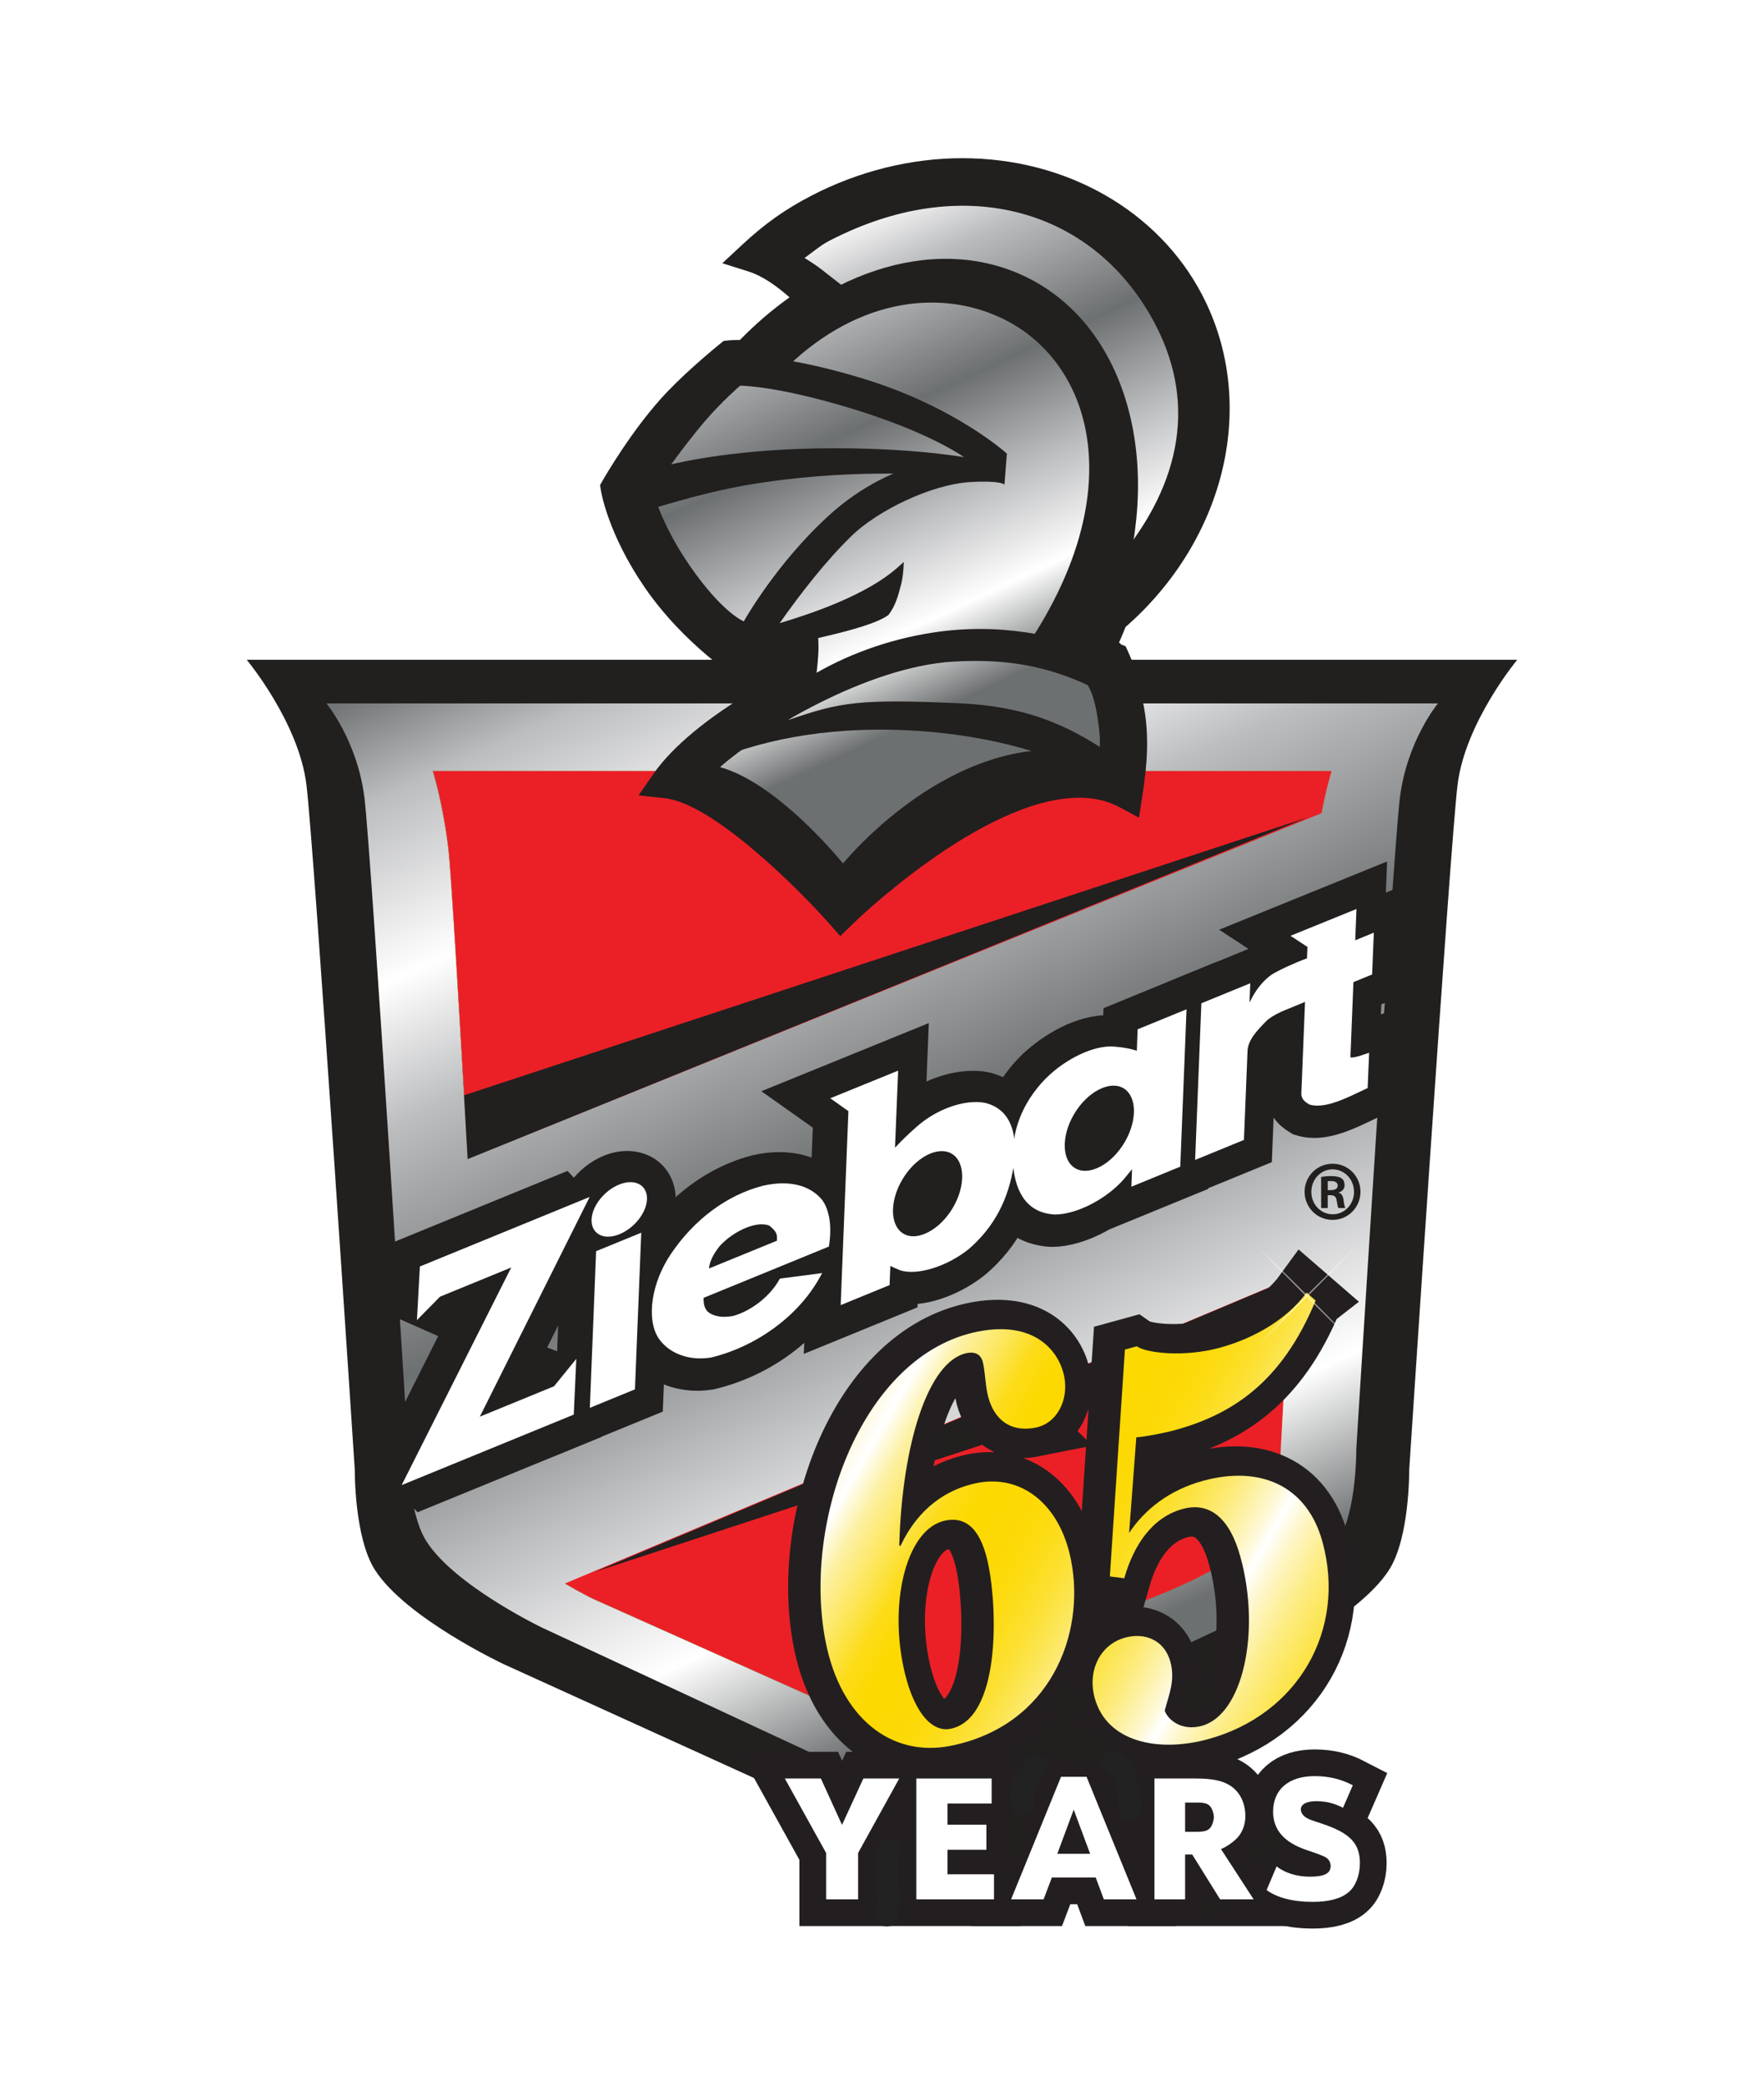 <?xml version="1.0" encoding="UTF-8"?>
<svg id="a" xmlns="http://www.w3.org/2000/svg" xmlns:xlink="http://www.w3.org/1999/xlink" viewBox="0 0 1100 1300">
  <defs>
    <clipPath id="b">
      <path d="M896.64,438.66H203.56s19.43,23.39,23.75,59.24c4.32,35.84,27.14,405.76,27.14,405.76,0,0-.33,38.64,11.27,57.17,17.33,27.73,72.09,54.07,72.09,54.07l212.96,99.1v.02h.02v-.02l211.61-99.1s54.77-26.34,72.1-54.07c11.59-18.53,11.27-57.17,11.27-57.17,0,0,22.81-369.92,27.13-405.76,4.32-35.84,23.76-59.24,23.76-59.24m-66.26,42.11s-3.18,9.92-6.28,26.32l-532.51,215.74c-5.01-88.76-10.36-179.31-12.08-193.65-3.53-29.29-9.7-48.42-9.7-48.42H830.39Zm-41.08,472.14c-14.16,22.66-72.67,44.17-72.67,44.17l-165.84,81h-.02l-180.95-81s-7.64-3.67-17.6-9.58l452.22-190.22c-3.39,61.37-5.94,108.88-5.94,108.88,0,0,.28,31.57-9.21,46.74Z" fill="none" />
    </clipPath>
    <linearGradient id="c" x1="219.28" y1="671.75" x2="225.28" y2="671.75" gradientTransform="translate(89384.36 -9714.97) rotate(-115) scale(126.45 -126.45)" gradientUnits="userSpaceOnUse">
      <stop offset="0" stop-color="#6d7071" />
      <stop offset=".03" stop-color="#6d7071" />
      <stop offset=".16" stop-color="#fff" />
      <stop offset=".31" stop-color="#bcbdbf" />
      <stop offset=".47" stop-color="#6d7071" />
      <stop offset=".66" stop-color="#bcbdbf" />
      <stop offset=".77" stop-color="#fff" />
      <stop offset=".91" stop-color="#bcbdbf" />
      <stop offset="1" stop-color="#6d7071" />
    </linearGradient>
    <clipPath id="d">
      <path d="M693.65,385.21c59.6-51.01,81.19-131.67,47.38-196.66-40.23-77.27-143.53-103.12-230.75-57.72-16.36,8.51-28.16,17.23-40.87,29.06,14.8,4.65,27.51,16.05,38.7,26.8-15.07,9.39-29.45,21.21-42.6,35.2-6.94-.27-10.34,.13-10.34,.13,0,0-18.18,14.67-31.84,28.91-20.92,21.82-38.94,53.45-38.94,53.45,0,0,3.91,24.59,25.54,56.18,24.14,35.24,57.82,56.07,57.82,56.07,0,0,2.64-4.38,7.2-11.38,1.82-.32,3.55-.62,4.54-.82,2.29-.46,4.49-.9,6.67-1.34,.18,2.71,.32,7.61-.23,14.47-.42,5.12-1.3,11.24-2.1,16.34-29.88,16.56-55.73,36.15-68.23,54.15,40.93,4.45,108.89,81.52,108.89,81.52,0,0,112.14-110.35,178.19-74.84,2.71-17.71,4.59-35.9,.35-55.51-2.27-10.5-3.93-18.86-8.39-28.58-.99-.4-1.97-.8-2.97-1.2-.11-.21-.19-.43-.29-.66-2.27-.94-4.57-1.83-6.9-2.72,.24-.49,.49-.96,.73-1.45,3.12-6.43,5.92-12.92,8.43-19.41" fill="none" />
    </clipPath>
    <linearGradient id="e" x1="7.96" y1="611.22" x2="13.96" y2="611.22" gradientTransform="translate(38836.11 -16778.1) rotate(-115) scale(68.54 -68.54)" xlink:href="#c" />
    <clipPath id="f">
      <polyline points="362.09 750.16 261.57 791.34 260.06 819.03 271.42 807.48 314.6 789.78 320.6 787.19 252.2 923.05 354.15 881.29 355.44 852.98 344.61 866.29 298.14 885.31 293.66 887.08 362.09 750.16" fill="none" />
    </clipPath>
    <linearGradient id="g" x1="1641.22" y1="-669.93" x2="1647.22" y2="-669.93" gradientTransform="translate(-29801.95 -11431.08) scale(18.31 -18.31)" gradientUnits="userSpaceOnUse">
      <stop offset="0" stop-color="#fff" />
      <stop offset=".81" stop-color="#4c4a4a" />
      <stop offset="1" stop-color="#221f1f" />
    </linearGradient>
    <clipPath id="h">
      <path d="M479.09,763.41c-8.36-4.45-24.54,2.7-33.77,13.04-4.88,6.17-7.71,12.59-6.68,17.45l45.73-18.71-.08-2.1c.5-4.93-2.37-7.17-5.2-9.69m28.4,33.03c-14.26,25.55-41.13,42.58-66.38,48.72-13.63,2.18-25.51-2.68-31.32-11.86-6.89-11.63-3.39-32.75,7.86-49.72,14.39-21.4,34.41-36.44,56.73-42.15,15.28-3.45,27.67-.57,34.97,8.26,4.43,6.18,5.57,16.1,3.97,26.75l-78.22,32.04c-.33,5.52,.67,7.9,2.34,10.35,4.25,4.28,10.98,5.2,18.09,3.87,11.91-3.29,23.91-12.7,29.93-23.38l22.03-2.88Z" fill="none" />
    </clipPath>
    <linearGradient id="i" x1="1671.45" y1="-695.82" x2="1677.45" y2="-695.82" gradientTransform="translate(-29606.46 -11701.43) scale(17.96 -17.96)" xlink:href="#g" />
    <clipPath id="j">
      <path d="M383.67,768.38c8.57-3.5,15.76-12.55,16.06-20.22,.3-7.64-6.39-10.99-14.97-7.49-8.57,3.5-15.76,12.56-16.06,20.21-.31,7.65,6.39,11.02,14.97,7.5" fill="none" />
    </clipPath>
    <linearGradient id="k" x1="4614.33" y1="-4237.55" x2="4620.33" y2="-4237.55" gradientTransform="translate(-23502.64 -21167.57) scale(5.17 -5.17)" xlink:href="#g" />
    <clipPath id="l">
      <path d="M553.17,754.27c-.59,14.72,9.38,22.37,22.25,17.1,12.89-5.27,23.81-21.47,24.39-36.19,.58-14.71-9.38-22.36-22.27-17.1-12.86,5.27-23.78,21.48-24.37,36.19m.89-33.3c5.39-5.98,9.23-10.01,16.82-16.69,13-11.62,30.7-16.78,41.47-14.37,15.45,3.93,18.33,19.22,16.21,36.18-2.43,16.76-9.07,35.77-27.36,51.66-12.78,10.49-30.98,16.63-41.43,13.02-4.57-1.97-6.01-2.52-8.15-4.28l-.55,14.03-26.93,11.03,4.75-119.2-9.48-6.72,36.83-14.99-2.03,49.87-.16,.45Z" fill="none" />
    </clipPath>
    <linearGradient id="m" x1="1654.81" y1="-667.28" x2="1660.81" y2="-667.28" gradientTransform="translate(-29746.91 -11463.32) scale(18.29 -18.29)" xlink:href="#g" />
    <clipPath id="n">
      <polyline points="392.28 865.54 367.74 875.6 371.48 781.77 396.06 771.71 392.28 865.54" fill="none" />
    </clipPath>
    <linearGradient id="o" x1="5011.95" y1="-4728.51" x2="5017.95" y2="-4728.51" gradientTransform="translate(-23285.66 -21492.09) scale(4.72 -4.72)" xlink:href="#g" />
    <clipPath id="p">
      <path d="M660.27,713.44c-.59,14.71,9.38,22.36,22.25,17.1,12.88-5.29,23.79-21.48,24.37-36.22,.6-14.7-9.36-22.36-22.25-17.09-12.87,5.27-23.79,21.48-24.38,36.2m48.51-55.43l-.14-.35,.54-14.24,26.92-11.03-3.75,94.28-26.93,11.04,.56-14.03c-2.35,3.59-3.9,5.37-8.76,11.2-11.1,12.42-29.4,21.24-41.74,21.04-17.62-1.2-22.94-15.3-24.09-30.59-.8-15.76,3.4-33.98,19.68-50.89,11.34-11.46,29.2-20.84,41.68-19.7,7.3,.6,10.92,1.57,16.01,3.27Z" fill="none" />
    </clipPath>
    <linearGradient id="q" x1="1715.76" y1="-731.55" x2="1721.76" y2="-731.55" gradientTransform="translate(-29333.68 -12081.88) scale(17.46 -17.46)" xlink:href="#g" />
    <clipPath id="r">
      <path d="M815.16,589.89l-8.6-5.63,35.51-14.43-.77,19.53,11.6-4.75-.89,22.2-11.67,4.79-1.92,47.96c-.16,3.95,7.99,.96,11.56-.27l-.77,18.38c-11.7,5.58-24.95,12.39-33.97,9.79-2.62-1.63-4-2.93-3.91-5.24l2.41-59.76-.25,.11-13.47,5.52c-4.25,1.64-8.59,3.75-12.4,6.65-6.8,6.72-13.05,13.15-13.36,21l-2.19,54.25-26.89,11.02,3.73-93.81,26.93-11.03-.77,19.03,.23-.09c2.88-8.74,7.87-19.29,16.65-25.5,4.11-2.71,17.22-8.57,22.81-10.36l.38-9.35" fill="none" />
    </clipPath>
    <linearGradient id="s" x1="1687.64" y1="-689.58" x2="1693.64" y2="-689.58" gradientTransform="translate(-29546.16 -11731.71) scale(17.95 -17.95)" xlink:href="#g" />
    <linearGradient id="t" x1="406.12" y1="847.98" x2="789.44" y2="1067.39" gradientUnits="userSpaceOnUse">
      <stop offset="0" stop-color="#fcd900" />
      <stop offset=".05" stop-color="#fcd903" />
      <stop offset=".09" stop-color="#fcdb0e" />
      <stop offset=".13" stop-color="#fcdd20" />
      <stop offset=".17" stop-color="#fce13a" />
      <stop offset=".2" stop-color="#fde65b" />
      <stop offset=".24" stop-color="#fdec83" />
      <stop offset=".28" stop-color="#fef3b4" />
      <stop offset=".31" stop-color="#fefbea" />
      <stop offset=".33" stop-color="#fff" />
      <stop offset=".34" stop-color="#fefbe5" />
      <stop offset=".37" stop-color="#fdf0a0" />
      <stop offset=".41" stop-color="#fde867" />
      <stop offset=".44" stop-color="#fce13a" />
      <stop offset=".46" stop-color="#fcdc1a" />
      <stop offset=".49" stop-color="#fcda07" />
      <stop offset=".5" stop-color="#fcd900" />
      <stop offset=".55" stop-color="#fcd903" />
      <stop offset=".59" stop-color="#fcda0c" />
      <stop offset=".62" stop-color="#fcdd1d" />
      <stop offset=".65" stop-color="#fce034" />
      <stop offset=".68" stop-color="#fce552" />
      <stop offset=".71" stop-color="#fdea77" />
      <stop offset=".74" stop-color="#fdf1a3" />
      <stop offset=".77" stop-color="#fef8d5" />
      <stop offset=".79" stop-color="#fff" />
      <stop offset=".82" stop-color="#fef6c8" />
      <stop offset=".87" stop-color="#fdec82" />
      <stop offset=".92" stop-color="#fce44a" />
      <stop offset=".95" stop-color="#fcde21" />
      <stop offset=".98" stop-color="#fcda09" />
      <stop offset="1" stop-color="#fcd900" />
    </linearGradient>
    <linearGradient id="u" x1="486.67" y1="788.72" x2="869.98" y2="1008.13" xlink:href="#t" />
  </defs>
  <g>
    <path d="M153.86,411.43s32.42,38.94,37.22,77.89c4.8,38.95,30.17,427.48,30.17,427.48,0,0-.36,42.01,12.53,62.15,19.26,30.13,80.17,58.75,80.17,58.75l236.79,107.7v.02h.02v-.02l235.29-107.7s60.9-28.62,80.17-58.75c12.89-20.15,12.53-62.15,12.53-62.15,0,0,25.38-388.53,30.17-427.48,4.81-38.96,37.22-77.89,37.22-77.89H153.86" fill="#221f1f" />
    <path d="M269.94,480.67s6.16,19.14,9.69,48.43c3.53,29.29,22.19,376.98,22.19,376.98,0,0-.26,31.56,9.21,46.73,14.16,22.66,58.92,44.19,58.92,44.19l180.96,80.99h0s.01,0,.01,0h0s0,0,0,0l165.85-80.99s58.51-21.53,72.67-44.19c9.48-15.17,9.2-46.73,9.2-46.73,0,0,18.66-347.69,22.18-376.98,3.53-29.29,9.7-48.43,9.7-48.43H269.94" fill="#ffd400" />
    <path d="M269.94,480.67s6.16,19.14,9.69,48.43c3.53,29.29,22.19,376.98,22.19,376.98,0,0-.26,31.56,9.21,46.73,14.16,22.66,58.92,44.19,58.92,44.19l180.96,80.99h0s.01,0,.01,0h0s0,0,0,0l165.85-80.99s58.51-21.53,72.67-44.19c9.48-15.17,9.2-46.73,9.2-46.73,0,0,18.66-347.69,22.18-376.98,3.53-29.29,9.7-48.43,9.7-48.43H269.94" fill="#eb2026" />
    <polyline points="244.58 697.78 815.62 509.67 245.31 741.86 246.71 740.56 244.58 697.78" fill="#221f1f" />
    <polyline points="847.89 823.72 370.9 980.24 846.33 779.82 847.89 823.72" fill="#221f1f" />
    <g clip-path="url(#b)">
      <path d="M772.86,173.19L-55.12,559.28l382.47,820.19,827.97-386.08L772.86,173.19Zm223.77,818.87c-1.59,1.72-3.34,3.37-5.2,4.92v9.04c0,14.44-6.04,27.26-15.61,37.69-9.61,10.47-23.9,14.99-37.69,15.61-13.28,.59-28.44-6.37-37.69-15.61-9.67-9.67-15.61-24.02-15.61-37.69,0-11.41-.2-22.84,.03-34.25,.21-10.2-.05-20.34,1.76-30.41-.42-3.56-.79-7.12-1.19-10.69-2.33-15.23-4.83-31.31-3.68-46.65-.04-1.05-.05-2.09,0-3.11,.22-4.09,.56-7.6,1.15-10.89,2.62-24.99,5.09-50.01,9.43-74.77,.82-4.66,2.7-9.05,5.25-13.11-3.47-5.82-5.38-12.06-5.69-18.74-1.42-6.34-1.3-12.69,.33-19.03,.41-7.71,.27-15.44,.86-23.16,.57-7.53,2.21-15.01,2.09-22.57-1.1-11.54,.98-22.39,6.62-33.05,6.51-12.33,18.96-20.32,31.85-24.49,12.81-4.15,29.65-1.31,41.07,5.37,10.9,6.38,21.79,19.22,24.49,31.85,1.97,9.23,3.11,18.65,2.18,28.05-.49,4.96-1.33,9.88-1.71,14.84-.45,6-.33,12.05-.54,18.06-.37,10.47-1.75,20.89-3.5,31.21-.79,4.66-2.67,9.06-5.23,13.13,3.47,5.81,5.37,12.05,5.68,18.72,1.59,7.08,1.27,14.17-.95,21.25-.69,3.96-1.31,7.93-1.9,11.9-1.7,14.03-3.04,28.1-4.53,42.15,.05,.41,.11,.82,.16,1.22-.5,3.73-.71,7.46-.71,11.19,5.83,2.63,11.08,6.23,15.74,10.86,2.78,3.6,5.56,7.19,8.33,10.79,7.52,11.67,8.54,27.96,5.37,41.07-3.51,14.51-10.88,28.31-20.98,39.27Z" fill="url(#c)" />
    </g>
    <g clip-path="url(#d)">
      <polygon points="423.36 639.99 168.19 92.77 674.34 -143.24 929.51 403.96 423.36 639.99" fill="url(#e)" />
    </g>
    <path d="M524,583.78l-6.84-7.75c-18.22-20.64-72.16-74.95-102.61-78.26l-16.37-1.78,9.39-13.53c11.66-16.79,33.95-35.23,63.28-52.43l-8.24-5.09c-1.45-.9-35.72-22.33-60.75-58.86-22.62-33.03-26.96-59.08-27.14-60.17l-.54-3.39,1.7-2.99c.76-1.33,18.87-32.93,40.37-55.37,13.93-14.53,32-29.14,32.76-29.76l2.2-1.78,2.81-.33c.43-.05,2.76-.27,7.39-.29,9.7-9.95,20.07-18.85,30.94-26.58-7.94-6.97-16.67-13.32-25.88-16.21l-16.04-5.05,12.31-11.45c14.19-13.21,26.66-22.06,43.02-30.57,29.52-15.37,62.16-23.49,94.38-23.49,64.84,0,122.15,32.71,149.56,85.37,34.86,67,15.16,151.77-47.83,206.99-1.31,3.31-2.69,6.58-4.12,9.82l.86,.35,.3,.62,3,1.21,1.63,3.55c4.66,10.15,6.52,18.82,8.69,28.86l.37,1.73c4.75,21.96,2.37,41.99-.24,59.05l-2.09,13.71-12.21-6.57c-7.25-3.9-15.68-5.87-25.07-5.87-60.57,0-140.82,78.27-141.62,79.07l-7.36,7.24Zm-91.11-101.16c34.67,13.78,75.64,55.24,92.16,73,22.36-20.38,90.38-77.72,147.94-77.72,7.66,0,14.92,1.01,21.7,3.02,1.37-12.28,1.79-25.74-1.22-39.63l-.38-1.75c-1.71-7.95-3.12-14.47-5.85-21.33l-2.55-1.03-.36-.68c-1.11-.43-2.23-.86-3.35-1.29l-9.98-3.82,5.41-11.06c2.91-6,5.64-12.28,8.1-18.65l.89-2.3,1.88-1.6c57.51-49.22,76.04-125.17,45.06-184.71-24.03-46.16-74.69-74.84-132.21-74.84-29.09,0-58.6,7.36-85.34,21.28-10.31,5.36-18.91,10.89-27.54,17.83,10.42,6.17,19.55,14.52,27.64,22.3l9.06,8.71-10.67,6.65c-14.5,9.04-28.18,20.34-40.65,33.6l-3.05,3.25-4.45-.18c-2.64-.09-4.74-.11-6.22-.06-5.3,4.4-18.33,15.46-28.52,26.1-16.07,16.77-30.59,39.96-35.62,48.34,1.82,7.28,7.66,26.23,23.24,48.98,15.7,22.91,35.91,39.6,46.91,47.73,.58-.9,1.2-1.85,1.85-2.85l2.33-3.57,4.2-.73c1.71-.3,3.34-.58,4.27-.77l17.62-3.52,.75,11.12c.21,3.22,.35,8.59-.24,15.91-.37,4.51-1.11,10.25-2.19,17.09l-.75,4.71-4.17,2.31c-23.53,13.04-43.03,27.17-55.69,40.17Zm42.68-60l-4.33,7.19c1.2-.7,2.41-1.41,3.64-2.1,.26-1.81,.49-3.5,.69-5.09Z" fill="#221f1f" />
    <path d="M623.64,197.95c56.66,26.11,82.08,106.56,17.45,203.8,4.64,.32,1.26-.23,19.05,3.34,.95,.2,11.58-.97,23.22,3.26,.62-1.24,1.25-2.47,1.87-3.73,46.16-95.25,24.91-199.52-47.48-232.89-56.88-26.22-128.39-.86-178.83,57.42,2.99,.28,6.94,.71,12.17,1.42,3.93,.52,13.03,1.38,16.15,1.84,44.22-45.15,96.49-52.85,136.4-34.46" fill="#221f1f" />
    <path d="M538.87,236.3c-57.07-17.5-83.7-14.29-83.7-14.29,0,0-18.18,14.67-31.84,28.91-20.92,21.82-38.94,53.45-38.94,53.45,0,0,3.91,24.59,25.54,56.18,24.14,35.24,57.82,56.07,57.82,56.07,0,0,30.07-50,62.99-82.17,16.4-16.07,50.08-32.5,74.65-33.86,19-1.08,20.97,1.61,20.97,1.61l1.49-19.36s-31.93-29.04-89-46.53m-21.86,85.04c-32.93,29.91-53.19,66.14-53.19,66.14,0,0-13.5-5.29-34-35.2-18.37-26.8-22.64-46.47-22.64-46.47,0,0,15.99-23.9,32-42.7,10.85-12.75,22.36-22.6,22.36-22.6,0,0,22.1-.27,70.55,14.57,48.43,14.85,69.02,29.99,69.02,29.99,0,0-42.89-1.18-84.11,36.26Z" fill="#221f1f" />
    <path d="M404.34,318.04l-13.79-12.03,24.49-15.57s30.76-8.49,81.98-10.45c63.75-2.47,106.42,5.46,106.42,5.46,0,0,3.83,8.51-14.06,10.14-11.37,1.01-60.71-3.95-124.14,6.97-28.35,4.89-60.91,15.47-60.91,15.47" fill="#221f1f" />
    <path d="M477.12,391.19c-.53,1.04-5,9.95-5.48,10.99-.53,1.11-2.18,2.98-2.75,4.11,2.24-.43,8.36-1.41,10.62-1.88,45.18-9.06,66.7-15.12,74.53-20.92,4.5-5.93,6.09-12.19,7.93-19.3,1.2-4.63,1.39-9.33,1.64-13.78-5.01,4.11-20.18,22.41-86.49,40.78" fill="#221f1f" />
    <path d="M703.04,439.22c-2.27-10.5-3.93-18.86-8.39-28.58-32.07-13.22-69.03-20.49-109.3-14.37-57.6,8.74-143.37,53.81-169.74,91.77,40.93,4.45,108.89,81.52,108.89,81.52,0,0,112.14-110.35,178.19-74.84,2.71-17.71,4.59-35.9,.35-55.51m-17.06,32.52c-88.2-22.97-160.3,67.54-160.3,67.54,0,0-40.22-50.71-77.72-60.69,24.04-21.61,92.08-63.34,146.45-66.54,33.08-1.95,58.23,2.75,84.21,14.76,3.3,4.98,5.22,13.49,6.26,20.37,1.59,10.54,1.82,13.15,1.1,24.55Z" fill="#221f1f" />
    <path d="M524.48,570.32l-.36-.41c-.68-.77-68.3-76.96-108.55-81.35l-.87-.09,.5-.72c12.46-17.94,39.19-38.71,73.34-57,33.61-18,68.88-30.75,96.75-34.99,9.62-1.46,19.4-2.2,29.08-2.2,26.68,0,53.76,5.58,80.49,16.6l.19,.08,.09,.19c4.24,9.22,5.92,17.05,8.05,26.95l.38,1.73c4.42,20.43,2.14,39.46-.34,55.7l-.11,.73-.65-.35c-8.61-4.63-18.52-6.98-29.45-6.98-64.32,0-147.29,80.91-148.12,81.73l-.39,.39Zm-107.94-82.68c39.19,5.19,102.6,75.15,107.99,81.18,6.29-6.07,86-81.65,148.46-81.65,10.83,0,20.68,2.28,29.3,6.76,2.42-15.99,4.56-34.64,.24-54.59l-.37-1.73c-2.1-9.77-3.76-17.5-7.89-26.55-26.54-10.92-53.42-16.45-79.91-16.45-9.63,0-19.36,.74-28.93,2.19-27.76,4.21-62.9,16.92-96.42,34.87-33.56,17.97-59.9,38.32-72.47,55.97Zm109.14,52.49l-.41-.52c-.4-.5-40.54-50.69-77.45-60.51l-.93-.25,.72-.64c24.09-21.65,91.86-63.44,146.77-66.67,4.81-.28,9.51-.42,13.98-.42,25.95,0,47.68,4.69,70.47,15.22l.14,.06,.08,.12c3.46,5.22,5.36,14.07,6.35,20.58,1.62,10.71,1.83,13.26,1.1,24.67l-.04,.63-.61-.16c-9.47-2.47-19.22-3.72-28.97-3.72-73.33,0-130.23,70.37-130.79,71.08l-.41,.52Zm-76.66-61.77c34.97,9.92,72.37,54.84,76.66,60.11,5.29-6.38,60.66-70.97,131.2-70.97,9.63,0,19.26,1.21,28.62,3.59,.67-10.77,.44-13.4-1.14-23.82-.96-6.35-2.8-14.96-6.1-20.04-22.6-10.42-44.17-15.07-69.9-15.07-4.45,0-9.13,.15-13.92,.43-54.12,3.18-120.83,44.03-145.42,65.77Z" fill="#221f1f" />
    <path d="M482.02,444.38s5.28-5.66,14.86-14.18c9-8,12.32-10.41,12.32-10.41,0,0,1.2-10.2,1.2-15.73s-.46-10.49-.46-10.49l-23.99,7.02s.88,5.97,0,16.97c-.9,11.08-3.93,26.82-3.93,26.82" fill="#221f1f" />
    <path d="M741.04,188.55c-40.23-77.27-143.53-103.12-230.75-57.72-16.36,8.51-28.16,17.23-40.87,29.06,17.15,5.4,31.53,19.84,43.93,31.89-2.28-2.81,17.46-7.91,16.36-10.15-18.66-14.37-17.31-14.08-28-20.77,11.44-8.31,10.14-8.42,24.13-14.96,79.82-37.27,158-13.9,194.69,56.59,27.01,51.93,13.8,103.64-26.07,149.72-3.73,14.72-9,29.52-15.9,44.1-.15,.3-.3,.61-.45,.91,71.21-49.58,99.54-138.3,62.93-208.67" fill="#221f1f" />
    <path d="M699.78,437.36c-2.27-10.5-3.93-18.86-8.39-28.56-32.06-13.23-69.01-20.49-109.29-14.38-57.61,8.75-105.11,39.52-131.49,77.48,36.54-14.15,81.61-19.77,129.46-15.52,46.85,4.15,86.18,16.83,119.36,36.5,2.71-17.72,4.59-35.9,.35-55.52m-7.83,32.44c-27.7-18.68-53.45-29.45-94.07-31.25-62.22-2.75-73.76-.78-106.37,10.48,24.04-21.61,50.37-33.68,99.65-38.81,32.96-3.45,66.3,4.4,93.42,14.64,3.31,4.99,5.21,13.49,6.27,20.38,1.59,10.54,1.82,13.15,1.1,24.55Z" fill="#221f1f" />
    <g clip-path="url(#f)">
      <rect x="252.2" y="750.16" width="109.89" height="172.89" fill="url(#g)" />
    </g>
    <polygon points="260.38 943.04 232.91 913.34 273.25 833.21 238.49 817.85 240.75 776.52 353.9 730.17 381.41 759.82 341.19 840.3 377.01 853.96 375.1 896.05 260.38 943.04" fill="#221f1f" />
    <g clip-path="url(#h)">
      <rect x="402.91" y="737.99" width="112.03" height="109.35" fill="url(#i)" />
    </g>
    <path d="M434.74,867.27c-18.15,0-34.3-8.38-43.19-22.42l-.33-.55c-12.96-21.86-5.1-52.26,8.45-72.67,17.51-26.05,42.13-44.17,69.37-51.14l.6-.15c23.24-5.24,44,.59,56.38,15.58l.9,1.17c6.24,8.7,9.21,20.51,8.63,33.88l11.77-1.54-20.95,37.52c-16.05,28.76-46.01,50.88-80.13,59.18l-1.7,.35c-3.27,.52-6.56,.79-9.79,.79Z" fill="#221f1f" />
    <g clip-path="url(#j)">
      <rect x="368.39" y="737.16" width="31.65" height="34.73" fill="url(#k)" />
    </g>
    <path d="M377.25,791.37h0c-8.56,0-16.37-3.22-21.98-9.07-5.6-5.84-8.49-13.75-8.15-22.3,.64-16.06,13.04-32.61,29.47-39.33,13.5-5.52,27.8-3.06,36.57,6.07,5.6,5.83,8.49,13.74,8.15,22.28-.64,16.07-13.03,32.62-29.47,39.35-4.85,1.99-9.77,3-14.59,3Zm.91-43.16c.14,2.43,1.2,5.7,3.86,8.46,2.29,2.39,5.33,3.91,8.26,4.17-.14-2.43-1.2-5.69-3.85-8.46-2.29-2.39-5.33-3.91-8.27-4.17Z" fill="#221f1f" />
    <g clip-path="url(#l)">
      <rect x="519.42" y="670.65" width="111.26" height="140.9" fill="url(#m)" />
    </g>
    <path d="M501.23,844.28l5.63-141.07-32.08-22.72,104.42-42.5-1.48,36.44c13.23-5.96,27.71-8.2,39.36-5.6l.6,.15c11.6,2.95,37.97,14.67,32.32,59.8-3.88,26.85-15.51,48.68-34.62,65.28l-.46,.39c-12.6,10.34-28.5,17.22-42.71,18.68l-.09,2.13-70.89,29.03Z" fill="#221f1f" />
    <g clip-path="url(#n)">
      <rect x="367.74" y="771.71" width="28.32" height="103.89" fill="url(#o)" />
    </g>
    <polygon points="344.81 908.33 350.45 767.05 419 738.97 413.3 880.27 344.81 908.33" fill="#221f1f" />
    <g clip-path="url(#p)">
      <rect x="630.6" y="632.4" width="105.51" height="123.73" fill="url(#q)" />
    </g>
    <path d="M655.9,777.53l-1.88-.05c-12.2-.83-40.92-7.41-44.16-50.52-1.31-25.55,7.58-48.7,25.66-67.49,11.66-11.79,31.94-25.24,52.44-26.34l.17-4.42,70.89-29.05-5.64,141.74-61.75,25.32c-11.69,6.76-24.53,10.82-35.74,10.82Zm-.02-27.43l.02,5.83v-6.08l-.02,.25Z" fill="#221f1f" />
    <g clip-path="url(#r)">
      <rect x="745.18" y="569.83" width="107.71" height="151.17" fill="url(#s)" />
    </g>
    <path d="M722.26,753.74l5.62-141.27,50.64-20.74-18.28-11.96,104.73-42.56-.77,19.43,11.62-4.75-2.8,69.64-11.67,4.79-.25,6.25,11.33-3.93-2.2,62.93-13.9,6.63c-11.17,5.36-23.83,11.42-36.74,11.42-3.6,0-7.09-.47-10.35-1.41l-2.88-.83-2.54-1.58c-4.38-2.73-7.47-5.75-9.61-8.84l-1.12,27.75-70.83,29.03Z" fill="#221f1f" />
    <polyline points="364.03 749.82 263.52 791 262 818.69 273.36 807.14 316.54 789.44 322.54 786.86 254.14 922.71 356.09 880.95 357.38 852.63 346.55 865.95 300.09 884.98 295.6 886.74 364.03 749.82" fill="#fff" />
    <path d="M250.46,926.12l68.34-135.74-1.56,.67-42.87,17.57-14.38,14.62,1.84-33.46,105.88-43.37-68.49,137.02,46.25-18.95,13.91-17.11-1.59,34.77-1.04,.43-106.3,43.54Zm75.83-142.78l-68.46,135.96,96.55-39.55,1-21.86-8.16,9.69-55.24,22.47,68.39-136.82-95.15,38.98-1.21,21.94,8.69-8.63,53.59-22.17Z" fill="#fff" />
    <path d="M481.03,763.07c-8.36-4.45-24.53,2.7-33.77,13.05-4.88,6.18-7.72,12.59-6.69,17.45l45.74-18.71-.08-2.1c.49-4.93-2.37-7.17-5.21-9.69m28.41,33.03c-14.26,25.55-41.15,42.59-66.38,48.73-13.63,2.17-25.51-2.7-31.32-11.87-6.9-11.63-3.4-32.75,7.87-49.72,14.38-21.4,34.41-36.43,56.71-42.15,15.28-3.43,27.68-.57,34.97,8.26,4.44,6.18,5.57,16.1,3.97,26.76l-78.22,32.03c-.34,5.52,.67,7.9,2.34,10.35,4.25,4.29,10.98,5.22,18.09,3.88,11.91-3.31,23.91-12.72,29.93-23.39l22.03-2.88Z" fill="#fff" />
    <path d="M436.71,847.1c-11.33,0-21.22-4.94-26.45-13.2-7.23-12.18-3.9-33.88,7.89-51.63,14.7-21.88,35.2-37.1,57.74-42.88,16.09-3.63,29.14-.4,36.77,8.85,4.6,6.4,6.12,16.36,4.36,28.14l-.15,.98-.92,.38-77.19,31.6c-.13,4.51,.83,6.31,2.09,8.16,2.34,2.32,6.17,3.67,10.87,3.67h0c1.72,0,3.55-.18,5.45-.53,11.3-3.15,22.9-12.21,28.72-22.53l.43-.77,26.38-3.45-1.71,3.05c-13.21,23.67-39.08,42.67-67.5,49.59-2.36,.38-4.6,.56-6.77,.56Zm51.51-105.67c-3.6,0-7.47,.46-11.51,1.37-21.65,5.55-41.43,20.26-55.64,41.41-10.89,16.41-14.26,36.98-7.82,47.84,5.46,8.61,17.09,12.99,29.54,11.04,26.12-6.36,50.1-23.38,63.31-44.79l-17.6,2.3c-6.38,10.76-18.54,20.13-30.55,23.46-2.25,.43-4.3,.63-6.24,.63h0c-5.66,0-10.35-1.72-13.57-4.97-2.15-3.09-3.2-5.88-2.84-11.69l.07-1.1,1.02-.42,77.29-31.65c1.38-10.29,.01-19.17-3.8-24.48-4.81-5.82-12.32-8.94-21.65-8.94Zm-48.92,54.55l-.44-2.06c-1.08-5.09,1.42-11.81,7.03-18.91,7.81-8.76,20.01-15.06,29.07-15.06,2.65,0,4.97,.52,6.91,1.55l.78,.62c2.77,2.45,5.91,5.22,5.36,10.8l.13,3.09-48.82,19.97Zm35.66-32.51c-8.01,0-19.35,5.94-26.37,13.81-4,5.06-6.27,9.94-6.44,13.74l42.38-17.33-.03-.87c.38-4.02-1.63-5.8-4.18-8.05l-.44-.39c-1.08-.52-2.85-.9-4.91-.9Z" fill="#fff" />
    <path d="M385.61,768.04c8.57-3.5,15.76-12.55,16.06-20.21,.31-7.65-6.39-11.01-14.96-7.5-8.57,3.52-15.76,12.56-16.07,20.21-.31,7.65,6.39,11.02,14.97,7.5" fill="#fff" />
    <path d="M379.19,771.19h0c-3.16,0-5.81-1.03-7.67-2.97-1.85-1.93-2.76-4.61-2.63-7.76,.34-8.4,7.88-17.96,17.16-21.77,5.97-2.43,11.58-1.86,14.76,1.45,1.85,1.92,2.76,4.61,2.63,7.75-.33,8.41-7.87,17.97-17.16,21.77-2.47,1.01-4.85,1.52-7.08,1.52Zm13.93-30.49c-1.77,0-3.71,.42-5.75,1.26-7.97,3.27-14.69,11.63-14.98,18.65-.09,2.17,.48,3.96,1.66,5.18,1.18,1.23,2.96,1.89,5.14,1.89h0c1.77,0,3.7-.43,5.75-1.27,7.98-3.26,14.69-11.63,14.97-18.65,.09-2.17-.48-3.96-1.65-5.17-1.18-1.24-2.96-1.89-5.14-1.89Z" fill="#fff" />
    <path d="M555.11,753.94c-.59,14.71,9.38,22.36,22.25,17.09,12.89-5.27,23.81-21.47,24.39-36.19,.58-14.71-9.38-22.36-22.26-17.1-12.87,5.27-23.79,21.48-24.37,36.2m.9-33.3c5.39-5.99,9.22-10.02,16.81-16.7,13.01-11.61,30.7-16.78,41.47-14.37,15.45,3.93,18.34,19.22,16.22,36.18-2.43,16.76-9.07,35.77-27.36,51.68-12.78,10.48-30.99,16.62-41.43,13.01-4.57-1.97-6.01-2.51-8.15-4.28l-.56,14.03-26.92,11.03,4.75-119.19-9.48-6.73,36.83-14.99-2.02,49.87-.16,.46Z" fill="#fff" />
    <path d="M524.23,813.88l4.82-120.97-11.32-8.03,42.33-17.23-1.95,48.07c4.07-4.39,7.68-7.93,13.54-13.1,10.47-9.35,24.97-15.39,36.94-15.39,2.19,0,4.24,.2,6.08,.62,9.91,2.51,20.95,11.16,17.58,38.11-3.19,21.95-12.32,39.2-27.95,52.79-13.33,10.93-32.57,16.99-43.15,13.34l-1.22-.52c-2.1-.9-3.51-1.51-4.72-2.17l-.48,11.98-30.5,12.49Zm.77-128.16l7.64,5.42-4.68,117.4,23.34-9.56,.66-16.46,2.74,2.27c1.76,1.46,2.98,1.98,6.62,3.54l1.1,.47c1.69,.58,3.82,.9,6.23,.9,10.01,0,23.43-5.49,33.39-13.65,14.92-12.97,23.68-29.53,26.73-50.57,2.45-19.56-2.57-31.09-14.91-34.22-1.54-.35-3.33-.53-5.27-.53-11.15,0-24.73,5.7-34.6,14.5-7.31,6.43-11.05,10.31-16.68,16.57l-2.96-1.77,.07-.21,1.9-46.87-31.32,12.75Zm44.56,88.73h0c-4.39,0-8.23-1.58-11.11-4.58-3.55-3.7-5.36-9.38-5.1-16.01,.61-15.32,12.03-32.26,25.46-37.76,7.66-3.12,14.93-2.05,19.59,2.78,3.55,3.7,5.36,9.38,5.1,16.02-.6,15.31-12.03,32.25-25.48,37.75-2.91,1.19-5.76,1.8-8.46,1.8Zm17.72-56.62c-2.25,0-4.65,.52-7.14,1.53-12.27,5.03-22.72,20.58-23.28,34.65-.23,5.66,1.24,10.43,4.12,13.43,2.2,2.29,5.16,3.49,8.57,3.49h0c2.25,0,4.65-.52,7.13-1.54,12.3-5.03,22.75-20.56,23.3-34.63,.22-5.66-1.24-10.44-4.13-13.44-2.2-2.29-5.17-3.49-8.58-3.49Z" fill="#fff" />
    <polyline points="394.22 865.2 369.68 875.26 373.43 781.43 398.01 771.38 394.22 865.2" fill="#fff" />
    <path d="M367.82,877.92l3.9-97.69,28.16-11.52-3.94,97.69-28.11,11.52Zm7.33-95.29l-3.59,89.95,20.96-8.59,3.63-89.95-20.99,8.59Z" fill="#fff" />
    <path d="M662.22,713.1c-.59,14.71,9.38,22.36,22.25,17.1,12.89-5.29,23.8-21.48,24.38-36.2,.59-14.71-9.36-22.37-22.25-17.1-12.86,5.27-23.78,21.48-24.37,36.2m48.51-55.43l-.14-.35,.54-14.24,26.92-11.03-3.76,94.28-26.92,11.04,.56-14.03c-2.34,3.59-3.9,5.37-8.76,11.2-11.09,12.42-29.39,21.24-41.74,21.05-17.62-1.21-22.94-15.31-24.09-30.6-.81-15.76,3.4-33.97,19.68-50.88,11.34-11.47,29.19-20.85,41.68-19.7,7.29,.6,10.92,1.56,16.01,3.26Z" fill="#fff" />
    <path d="M657.82,757.37h-.42c-15.64-1.07-24.29-11.91-25.81-32.24-1.01-19.72,5.78-37.28,20.17-52.23,12.6-12.75,30.69-21.37,43.11-20.24,6.11,.5,9.79,1.27,14.03,2.57l.51-13.36,30.5-12.49-3.91,98.15-30.5,12.51,.43-10.93c-1.07,1.35-2.36,2.89-4.15,5.04l-1.27,1.52c-11.05,12.38-29.4,21.69-42.7,21.69Zm34.75-101.28c-11.15,0-27.26,8.1-38.29,19.27-13.68,14.21-20.14,30.88-19.18,49.55,1.39,18.52,8.73,27.99,22.45,28.93l.27,1.76v-1.76c12.2,0,29.79-8.99,40.03-20.46l1.23-1.48c3.85-4.62,5.3-6.35,7.37-9.52l3.48-5.33-.7,17.66,23.34-9.58,3.6-90.41-23.34,9.56-.48,12.75,1.2,3.14-3.4-.83c-5.2-1.74-8.68-2.61-15.6-3.18-.66-.06-1.32-.09-2-.09Zm-15.9,77.54h0c-4.39,0-8.24-1.59-11.11-4.58-3.55-3.7-5.37-9.38-5.1-16.01,.62-15.32,12.04-32.26,25.46-37.76,7.64-3.12,14.93-2.05,19.58,2.78,3.55,3.7,5.36,9.39,5.1,16.02-.6,15.31-12.03,32.25-25.47,37.76-2.91,1.19-5.75,1.79-8.46,1.79Zm17.72-56.63c-2.25,0-4.65,.52-7.14,1.54-12.27,5.03-22.71,20.58-23.28,34.65-.23,5.66,1.24,10.43,4.12,13.43,2.2,2.29,5.16,3.5,8.58,3.5h0c2.24,0,4.64-.52,7.12-1.53,12.28-5.04,22.73-20.58,23.29-34.65,.23-5.67-1.23-10.44-4.12-13.44-2.2-2.29-5.16-3.49-8.57-3.49Z" fill="#fff" />
    <path d="M817.1,589.55l-8.59-5.63,35.5-14.43-.77,19.53,11.59-4.75-.89,22.2-11.67,4.79-1.91,47.96c-.16,3.95,7.99,.96,11.56-.26l-.77,18.38c-11.7,5.57-24.94,12.38-33.97,9.77-2.61-1.63-4-2.93-3.9-5.24l2.41-59.76-.26,.11-13.46,5.52c-4.25,1.65-8.6,3.75-12.4,6.65-6.8,6.72-13.05,13.15-13.37,21.01l-2.19,54.24-26.89,11.02,3.74-93.81,26.93-11.03-.77,19.05,.23-.11c2.88-8.73,7.86-19.29,16.65-25.5,4.11-2.71,17.22-8.57,22.81-10.36l.38-9.35" fill="#fff" />
    <path d="M745.26,723.33l3.89-97.68,30.51-12.49-.49,12.03c3.66-7.68,8.25-13.5,13.72-17.36,4.13-2.72,15.98-8.05,22.12-10.2l.28-7.15-10.56-6.92,41.14-16.71-.77,19.51,11.59-4.75-1.05,26.06-11.67,4.79-1.87,46.84c-.09,.01,.13,.15,.84,.15,2.18,0,5.75-1.23,7.89-1.97l2.94-1-.93,22.01-3.2,1.53c-9.7,4.64-19.73,9.45-28.12,9.45-1.74,0-3.38-.22-4.85-.65l-.45-.19c-2.47-1.55-4.88-3.34-4.73-6.81l2.3-57.02-11.18,4.59c-4.92,1.91-8.83,4-12,6.42-6.94,6.87-12.4,12.78-12.68,19.68l-2.23,55.37-30.46,12.48Zm7.32-95.28l-3.59,89.94,23.31-9.55,2.14-53.11c.35-8.84,7.54-15.93,13.89-22.2,3.6-2.76,7.8-5.01,13-7.03l15.97-6.55,.15,2.63-2.41,59.76c-.05,1.15,.36,1.95,2.86,3.54,1.1,.29,2.32,.44,3.64,.44,7.59,0,17.69-4.83,26.6-9.1l1.29-.62,.62-14.76c-3.9,1.28-8.71,2.21-10.53,.31-.45-.47-.97-1.3-.92-2.61l1.95-49.08,11.67-4.79,.74-18.34-11.59,4.75,.77-19.54-29.86,12.14,6.62,4.33-.47,11.58-1.17,.38c-5.35,1.72-18.29,7.47-22.38,10.16-6.76,4.78-12.14,13.06-15.95,24.58l-.24,.74-3.3,1.48-.12-2.74,.66-16.31-23.34,9.56Z" fill="#fff" />
    <path d="M831.07,725.71c9.62,0,17.3,7.84,17.3,17.48s-7.68,17.53-17.38,17.53-17.46-7.77-17.46-17.53,7.84-17.48,17.46-17.48h.08m-.16,3.49c-7.29,0-13.19,6.29-13.19,14.05s5.9,13.97,13.27,13.97c7.37,.08,13.35-6.13,13.35-13.97s-5.98-14.05-13.35-14.05h-.08Zm-2.95,24.14h-4.11v-19.4c1.55-.23,3.27-.55,6.21-.55,3.34,0,5.36,.55,6.67,1.56,1.1,.84,1.72,2.16,1.72,4.17,0,2.34-1.64,3.97-3.73,4.51v.15c1.7,.3,2.79,1.86,3.11,4.74,.39,3.02,.77,4.2,1.08,4.82h-4.27c-.47-.7-.78-2.41-1.17-5.05-.32-2.09-1.56-2.95-3.66-2.95h-1.86v8.01Zm0-11.18h1.94c2.4,0,4.27-.77,4.27-2.79,0-1.63-1.16-2.87-3.96-2.87-1.01,0-1.71,0-2.26,.07v5.59Z" fill="#221f1f" />
  </g>
  <g>
    <g>
      <g>
        <path d="M515.15,1155.51l-25.75-46.44h22.48l13.19,28.92,13.3-28.92h22.38l-25.65,46.44v28.92h-19.95v-28.92Z" fill="#fff" stroke="#231f20" stroke-miterlimit="10" stroke-width="33.3" />
        <path d="M571.4,1109.07h46.97v15.62h-27.55v13.19h24.27v15.62h-24.27v15.3h29.02v15.62h-48.44v-75.36Z" fill="#fff" stroke="#231f20" stroke-miterlimit="10" stroke-width="33.3" />
        <path d="M655.93,1170.81l-5.17,13.62h-20.26l31.13-76.41h15.94l31.14,76.41h-20.37l-5.07-13.62h-27.34Zm13.62-42.32l-10.24,27.55h20.48l-10.24-27.55Z" fill="#fff" stroke="#231f20" stroke-miterlimit="10" stroke-width="33.3" />
        <path d="M739,1184.43h-19.1v-75.36h25.86c10.98,0,17.73,1.58,22.69,5.38,5.17,3.91,8.13,10.45,8.13,18.05,0,5.81-2.11,10.87-5.91,14.46-2.85,2.64-6.33,4.96-9.29,6.12l20.37,31.35h-20.9l-17.41-27.97h-4.43v27.97Zm7.18-42.11c4.75,0,7.07-.74,8.55-2.53,1.16-1.37,2.22-4.64,2.22-6.65,0-2.32-1.27-5.81-2.64-7.07-1.48-1.48-3.69-2-7.81-2h-7.49v18.26h7.18Z" fill="#fff" stroke="#231f20" stroke-miterlimit="10" stroke-width="33.3" />
        <path d="M796.09,1163.85c5.07,4.12,12.67,6.44,20.69,6.44,9.08,0,12.98-2.01,12.98-6.65,0-2.22-1.06-4.12-2.85-5.28q-1.9-1.27-11.71-4.54c-14.35-4.75-21.32-12.67-21.32-24.06,0-13.83,9.71-22.17,25.86-22.17,8.87,0,16.36,1.8,23.85,5.7l-6.12,14.04c-5.17-2.74-10.66-4.12-16.68-4.12s-9.61,1.9-9.61,5.17c0,1.58,1.06,3.48,2.64,4.64,2,1.37,2.74,1.69,10.55,4.22,17.41,5.81,23.64,12.24,23.64,24.59,0,7.49-2.64,14.46-6.97,18.05-4.75,4.12-12.35,6.12-22.59,6.12-12.24,0-22.27-2.64-28.6-7.39l6.23-14.78Z" fill="#fff" stroke="#231f20" stroke-miterlimit="10" stroke-width="33.3" />
      </g>
      <g>
        <path d="M515.15,1155.51l-25.75-46.44h22.48l13.19,28.92,13.3-28.92h22.38l-25.65,46.44v28.92h-19.95v-28.92Z" fill="#fff" />
        <path d="M571.4,1109.07h46.97v15.62h-27.55v13.19h24.27v15.62h-24.27v15.3h29.02v15.62h-48.44v-75.36Z" fill="#fff" />
        <path d="M655.93,1170.81l-5.17,13.62h-20.26l31.13-76.41h15.94l31.14,76.41h-20.37l-5.07-13.62h-27.34Zm13.62-42.32l-10.24,27.55h20.48l-10.24-27.55Z" fill="#fff" />
        <path d="M739,1184.43h-19.1v-75.36h25.86c10.98,0,17.73,1.58,22.69,5.38,5.17,3.91,8.13,10.45,8.13,18.05,0,5.81-2.11,10.87-5.91,14.46-2.85,2.64-6.33,4.96-9.29,6.12l20.37,31.35h-20.9l-17.41-27.97h-4.43v27.97Zm7.18-42.11c4.75,0,7.07-.74,8.55-2.53,1.16-1.37,2.22-4.64,2.22-6.65,0-2.32-1.27-5.81-2.64-7.07-1.48-1.48-3.69-2-7.81-2h-7.49v18.26h7.18Z" fill="#fff" />
        <path d="M796.09,1163.85c5.07,4.12,12.67,6.44,20.69,6.44,9.08,0,12.98-2.01,12.98-6.65,0-2.22-1.06-4.12-2.85-5.28q-1.9-1.27-11.71-4.54c-14.35-4.75-21.32-12.67-21.32-24.06,0-13.83,9.71-22.17,25.86-22.17,8.87,0,16.36,1.8,23.85,5.7l-6.12,14.04c-5.17-2.74-10.66-4.12-16.68-4.12s-9.61,1.9-9.61,5.17c0,1.58,1.06,3.48,2.64,4.64,2,1.37,2.74,1.69,10.55,4.22,17.41,5.81,23.64,12.24,23.64,24.59,0,7.49-2.64,14.46-6.97,18.05-4.75,4.12-12.35,6.12-22.59,6.12-12.24,0-22.27-2.64-28.6-7.39l6.23-14.78Z" fill="#fff" />
      </g>
    </g>
    <g>
      <path d="M643.95,890.25c-17.74,3.52-27.34-7.35-30.18-21.68-1.22-6.14-1.34-12.14-2.56-18.29-1.08-5.46-4.69-7.58-10.15-6.5-24.22,4.8-40.48,56.96-42.17,120.05l.75,.21c11.23-23.85,29.12-35.55,47.89-39.27,26.95-5.34,51.41,12.51,58.44,47.99,9.26,46.74-13.15,103.66-75.24,115.97-36.51,7.23-68.25-16.97-77.72-64.74-14.94-75.41,22.97-179.36,94.96-193.63,35.14-6.96,50.59,11.96,53.77,28,2.91,14.67-4.49,29.26-17.79,31.89Zm-56.24,57.95c-23.54,4.66-34.81,48.03-26.56,89.65,5.61,28.32,17.32,42.67,29.6,40.23,31.05-6.15,29.46-73.21,23.85-101.53-4.26-21.5-12.91-31.13-26.89-28.36Z" fill="none" stroke="#231f20" stroke-linecap="round" stroke-miterlimit="10" stroke-width="36.63" />
      <path d="M818.53,811.02c-21.23,51.3-52.24,71.02-87.79,80.81-6.71,1.85-19.39,4.26-24.03,4.45l2.61,39.71c9.94-15,18.34-6.88,38.79-12.51,35.55-9.79,64.95,2.68,74.65,37.89,15.14,55-15.09,107.69-71.09,123.11-31.19,8.59-63.33,1.92-70.9-25.58-4.71-17.1,3.43-33.41,18.86-37.66,12.41-3.42,24.59,1.53,28.28,14.94,3.23,11.74-.87,20.44-3.5,30.55,1.91,5.61,10.43,13,23.18,9.49,25.49-7.02,36.93-58.51,24-105.46-6.65-24.15-19.21-34.4-35.98-29.78-18.78,5.17-30.36,22.07-36.44,43.22l-8.97-1.14,9.4-141.48,7.38-2.03c5.84,4.17,29.36,7.07,52.17,.79,21.46-5.91,41.93-18.04,53.7-34.26l5.69,4.93Z" fill="none" stroke="#231f20" stroke-linecap="round" stroke-miterlimit="10" stroke-width="36.63" />
      <path d="M645.83,890.25c-17.74,3.52-27.34-7.35-30.18-21.68-1.22-6.14-1.34-12.14-2.56-18.29-1.08-5.46-4.69-7.58-10.15-6.5-24.22,4.8-40.48,56.96-42.17,120.05l.75,.21c11.23-23.85,29.12-35.55,47.89-39.27,26.95-5.34,51.41,12.51,58.44,47.99,9.26,46.74-13.15,103.66-75.24,115.97-36.51,7.23-68.25-16.97-77.72-64.74-14.94-75.41,22.97-179.36,94.96-193.63,35.14-6.96,50.59,11.96,53.77,28,2.91,14.67-4.49,29.26-17.79,31.89Zm-56.24,57.95c-23.54,4.66-34.81,48.03-26.56,89.65,5.61,28.32,17.32,42.67,29.6,40.23,31.05-6.15,29.46-73.21,23.85-101.53-4.26-21.5-12.91-31.13-26.89-28.36Z" fill="url(#t)" />
      <path d="M820.41,811.02c-21.23,51.3-52.24,71.02-87.79,80.81-6.71,1.85-19.39,4.26-24.03,4.45l-4.5,59.68c9.94-15,25.44-26.84,45.9-32.48,35.55-9.79,64.95,2.68,74.65,37.89,15.14,55-15.09,107.69-71.09,123.11-31.19,8.59-63.33,1.92-70.9-25.58-4.71-17.1,3.43-33.41,18.86-37.66,12.41-3.42,24.59,1.53,28.28,14.94,3.23,11.74-.87,20.44-3.5,30.55,1.91,5.61,10.43,13,23.18,9.49,25.49-7.02,36.93-58.51,24-105.46-6.65-24.15-19.21-34.4-35.98-29.78-18.78,5.17-30.36,22.07-36.44,43.22l-8.97-1.14,9.4-141.48,7.38-2.03c5.84,4.17,29.36,7.07,52.17,.79,21.46-5.91,41.93-18.04,53.7-34.26l5.69,4.93Z" fill="url(#u)" />
      <g>
        <g opacity=".5">
          <path d="M845.46,777.7c-19.17,20.1-40.89,41.83-61,61,19.18-20.11,40.9-41.83,61-61h0Z" fill="#fff" />
          <path d="M845.46,838.7c-20.1-19.17-41.83-40.89-61-61,20.11,19.18,41.83,40.9,61,61h0Z" fill="#fff" />
        </g>
        <image width="793" height="793" transform="translate(719.84 713.04) scale(.24)" />
        <g opacity=".5">
          <image width="798" height="797" transform="translate(719.12 712.56) scale(.24)" />
        </g>
        <image width="649" height="649" transform="translate(737.12 730.32) scale(.24)" />
      </g>
    </g>
  </g>
  <line x1="631.54" y1="1131.45" x2="631.54" y2="1158.36" fill="none" stroke="#221f1f" stroke-miterlimit="10" stroke-width="5.54" />
  <path d="M794.05,1143.39c-2.54-1.34-6.17-.76-7.58,1.99-1.52,2.96-3.04,5.93-4.57,8.89-1.32,2.58-.76,6.13,1.99,7.58,2.54,1.34,6.17,.76,7.58-1.99,1.52-2.96,3.04-5.93,4.57-8.89,1.32-2.58,.76-6.13-1.99-7.58Z" fill="#221f1f" />
  <path d="M755.57,1184.01c-7.13,0-7.14,11.08,0,11.08s7.14-11.08,0-11.08Z" fill="#221f1f" />
  <path d="M745.51,1046.67c-13.24,0-13.26,20.58,0,20.58s13.26-20.58,0-20.58Z" fill="#221f1f" />
  <path d="M686.87,1082.05c-6.34-4.71-14.82-5.81-22.37-3.93-5.22,1.3-8.87,7.46-7.19,12.66,1.75,5.41,7.06,8.58,12.66,7.19,.37-.08,.6-.13,.74-.17,.32-.02,.64-.05,.96-.04,.23,0,.46,.02,.69,.03,.05,0,.08,.02,.14,.03,.23,.06,1.54,.55,1.65,.53,.81,.44,1.58,.93,2.33,1.49,4.34,3.22,11.68,.85,14.08-3.69,2.84-5.38,.94-10.64-3.69-14.08Z" fill="#221f1f" />
  <path d="M666.55,1051.14c-13.24,0-13.26,20.58,0,20.58s13.26-20.58,0-20.58Z" fill="#221f1f" />
  <path d="M698.88,990.04h-7.05c-5.66,0-11.09,4.98-10.82,10.82,.26,5.86,4.76,10.82,10.82,10.82h7.05c5.66,0,11.09-4.98,10.82-10.82-.26-5.86-4.76-10.82-10.82-10.82Z" fill="#231f20" />
  <path d="M561.31,1182.86c-1.27-8.31-1.47-16.71-.94-25.09,0-.01,0-.02,0-.03,2.42-4.2,.48-11-5.87-11-4.52,0-6.8,3.46-6.87,6.97-.84,1.06-1.4,2.41-1.51,4.07-.61,9.72-.02,19.26,1.45,28.88,.12,.77,.41,1.47,.82,2.08-4.2,3.73-2.71,12.6,4.54,12.6,6.31,0,8.28-6.75,5.91-10.95,2.16-1.72,2.91-4.65,2.47-7.52Z" fill="#222" />
  <path d="M641.17,1096.35c-7.76,7.29-11.95,17.86-10.94,28.5,.36,3.83,3.01,7.12,7.12,7.12,3.57,0,7.49-3.27,7.12-7.12-.69-7.21,1.46-13.44,6.76-18.42,6.69-6.29-3.39-16.35-10.07-10.07Z" fill="#222" />
  <path d="M711.8,1125.7c-2.1-12.47-1.86-26.47-14.62-33.28-8.08-4.32-15.29,7.98-7.19,12.3,8.06,4.3,6.78,17.1,8.08,24.77,1.52,9.02,15.25,5.2,13.74-3.79Z" fill="#222" />
</svg>